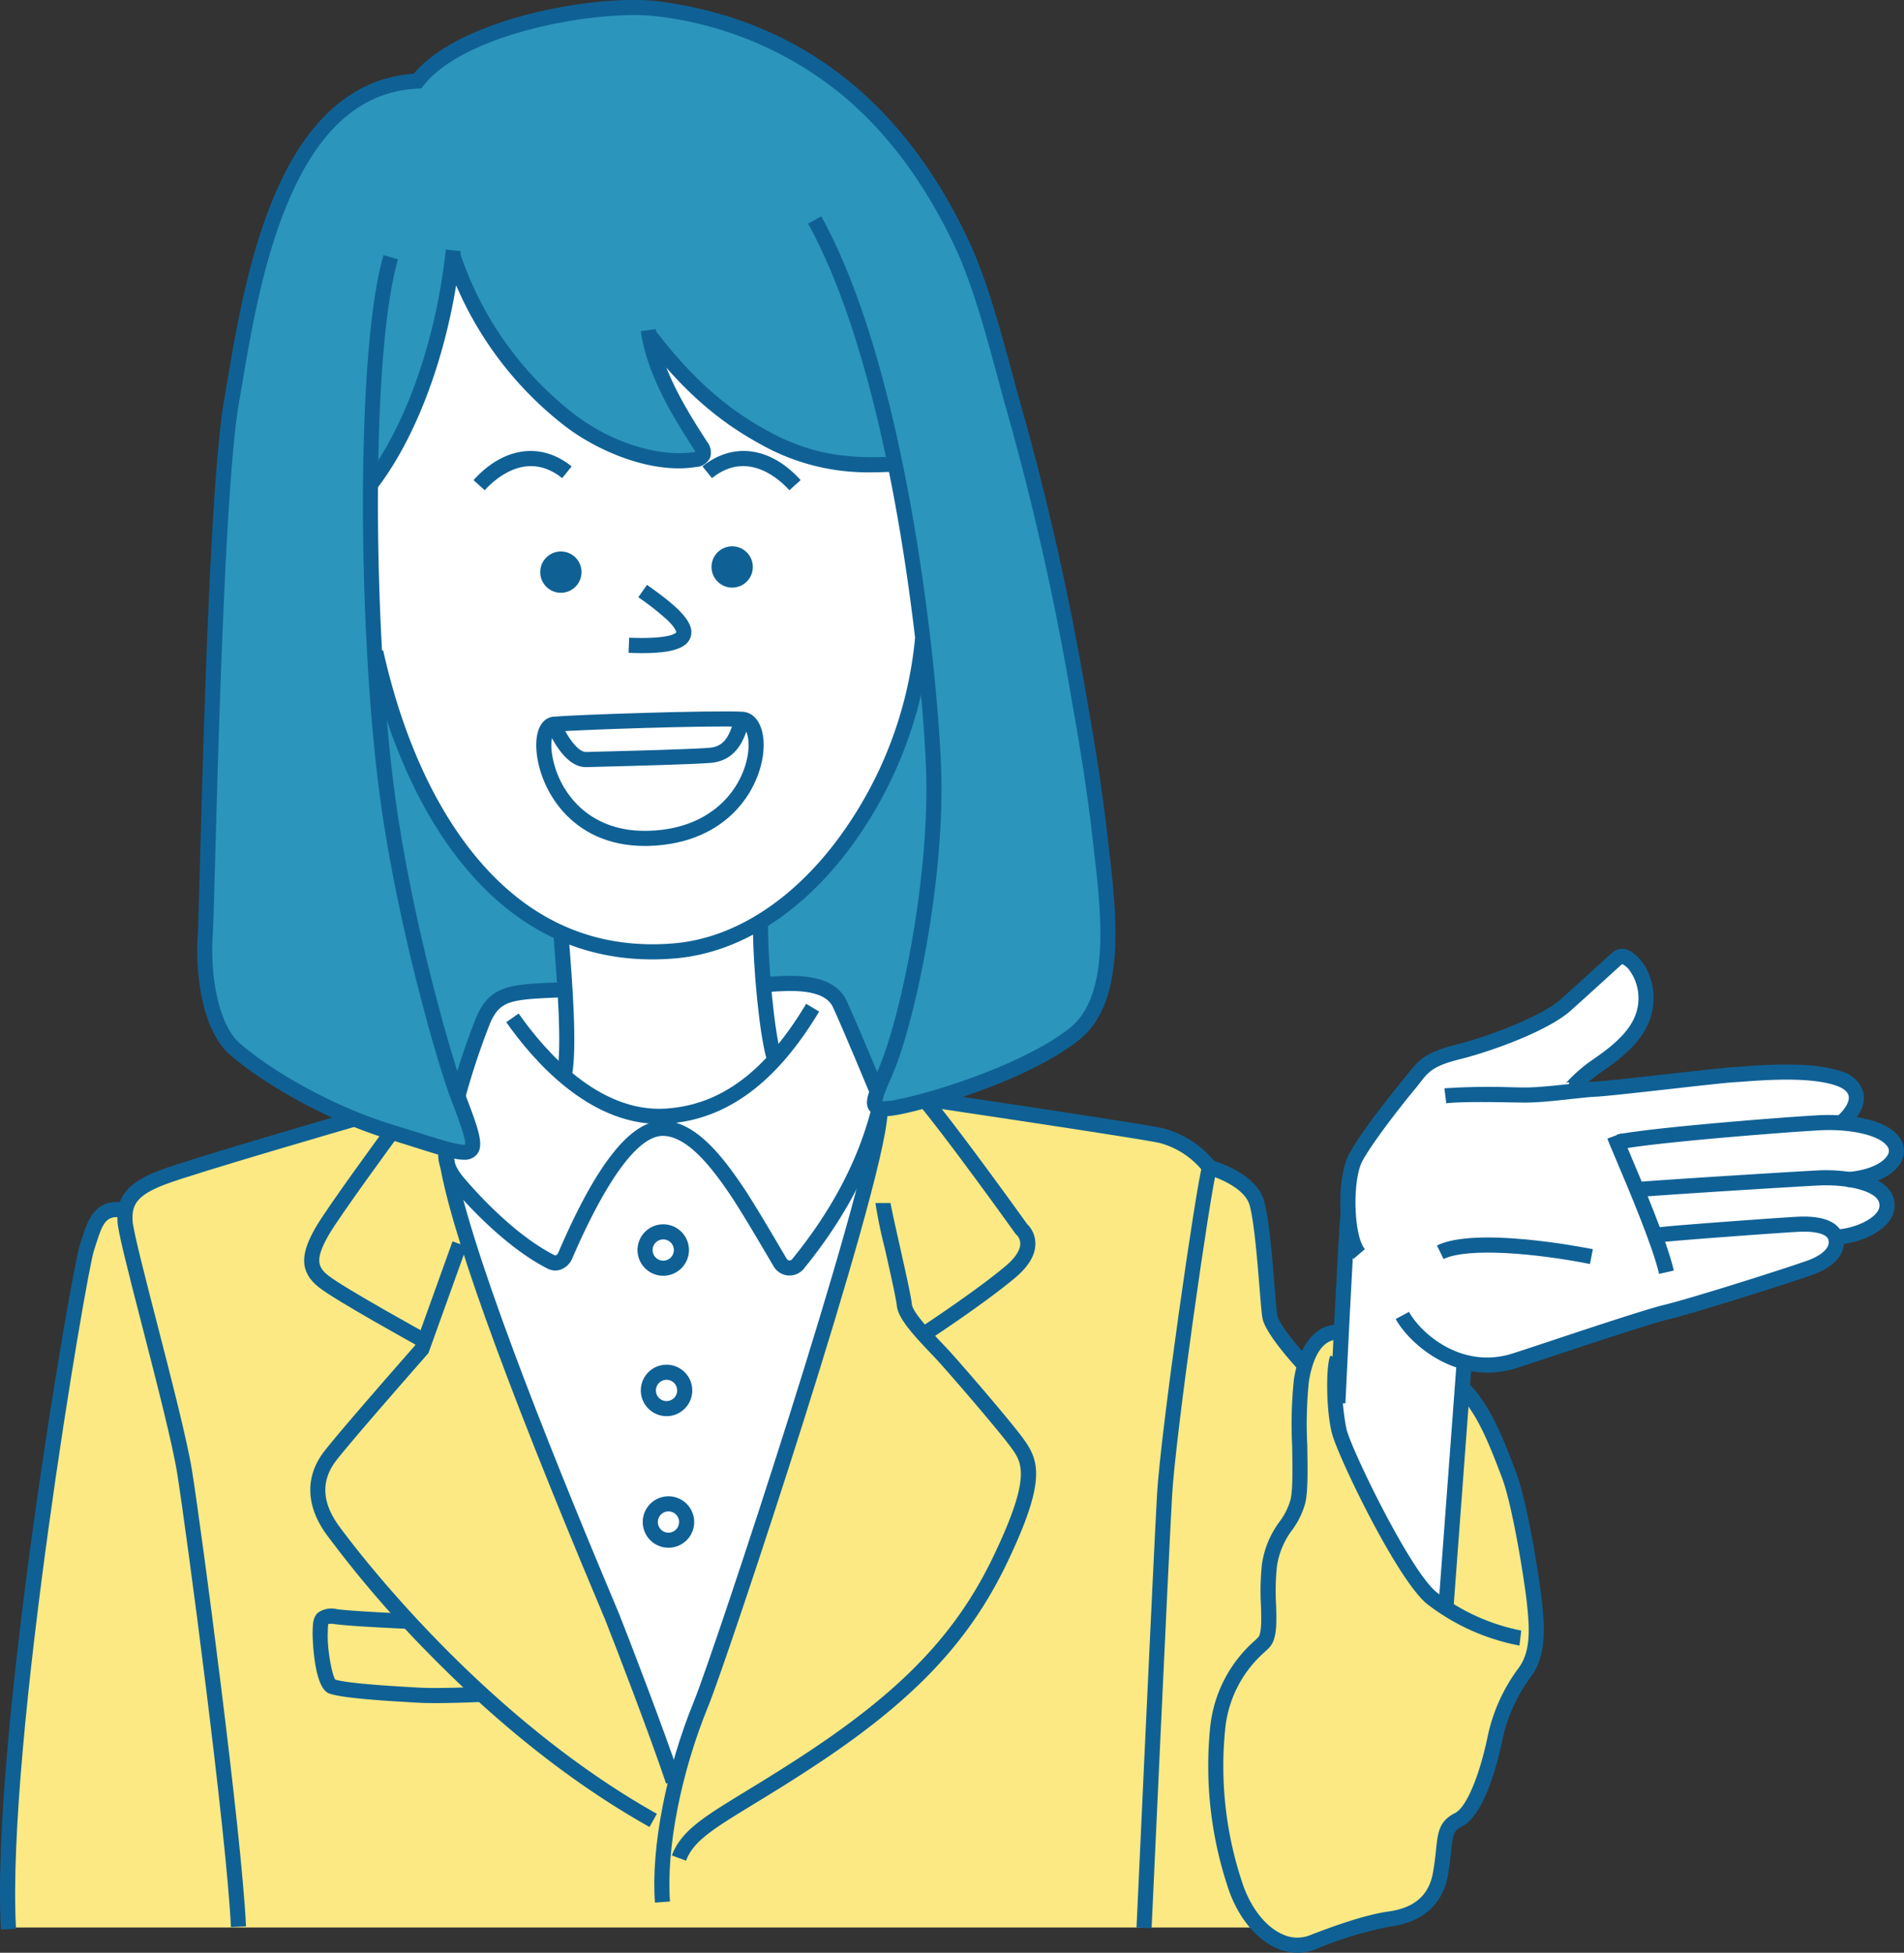 <svg id="hito" xmlns="http://www.w3.org/2000/svg" width="304.77" height="312.531" viewBox="0 0 304.77 312.531">
  <rect x="0" y="0" width="304.77" height="312.531" fill="#333333" stroke="none"/>
  <g id="レイヤー_3" data-name="レイヤー 3" transform="translate(1.136 1.348)">
    <g id="グループ_512" data-name="グループ 512" transform="translate(31.804 0)">
      <path id="パス_6603" data-name="パス 6603" d="M653.248,372.506s25.885-5.651,30.988-11.3,7.292-14.036,6.2-18.958-5.1-42.472-8.021-53.409-12.578-51.04-18.958-61.066-16.041-22.421-27.342-26.431-24.24-7.292-37-3.385-16.8,5.731-19.406,9.768c-5.079.782-15.238,6.252-17.713,10.289s-10.492,27.956-11.3,34.923-3.888,40.344-3.888,51.847-1.458,37.265-1.134,41.153-.162,14.258,6.643,18.471,22.035,10.856,24.3,11.99a33.538,33.538,0,0,0,9.559,2.592C588.6,379.153,653.248,372.506,653.248,372.506Z" transform="translate(-545.619 -196.202)" fill="#2c95bc"/>
    </g>
    <g id="グループ_513" data-name="グループ 513" transform="translate(58.336 40.234)">
      <path id="パス_6604" data-name="パス 6604" d="M657.57,471.755s2.852.3,3.753.3,1.5-1.2.6-3.6-1.952-5.4-1.952-5.4,2.7-8.107,3.453-10.509,1.2-4.8,3.3-5.254,10.059-1.051,10.059-1.051l-.3-8.858s-9.458-5.4-12.611-9.308-12.01-18.466-14.863-27.924-2.552-12.01-2.552-12.01l.6-24.471s7.506-13.661,8.857-18.315,3.753-16.064,3.753-16.064,4.388,12.053,10.786,18.359S684,360.254,692.066,361s8.439-.371,6.491-2.968a80.618,80.618,0,0,1-6.677-12.334,9.712,9.712,0,0,1-.185-2.5s7.326,7.326,8.9,8.532,11.035,7.512,13.261,8.068,10.2,2.319,11.5,2.226a31.31,31.31,0,0,1,4.637.464s3.524,19.2,3.988,21.886a44.273,44.273,0,0,1,.371,10.479c-.371,2.6-3.76,13.951-5.458,17.254s-10.474,15.852-13.3,18.116-7.454,5.567-7.454,5.567l.943,9.247s2.925-.189,4.623-.189,5.473.283,6.794,2.359,6.793,14.814,6.793,14.814l-.189,2.453.755.849-1.311,7.318-15.607,54.047L694.9,573.07,675.1,522.49s-14.064-39.009-15.086-42.075S657.57,471.755,657.57,471.755Z" transform="translate(-646.451 -329.283)" fill="#fff"/>
    </g>
    <g id="グループ_514" data-name="グループ 514" transform="translate(193.713 211.642)">
      <path id="パス_6605" data-name="パス 6605" d="M359.73,905.525s6.078,8.288,7.183,11.235,4.421,21.919,4.789,25.6-.552,5.526-2.21,8.473-5.287,11.426-5.435,14.514-3.235,7.94-4.705,8.822-2.5,1.617-2.352,3.088,0,8.381-3.088,10.587-14.7,4.852-17.056,5.881-5,1.47-6.764.441-6.764-6.469-8.234-13.233S319.946,958,321.71,954.91s6.764-7.94,6.911-13.38,1.029-12.2,3.088-14.7,1.617-6.763,1.617-8.822.294-16.322,1.47-17.792,5.147-3.97,5.147-3.97l-.147,13.822s5.44,14.263,7.058,17.056,5.44,8.969,7.058,10.734a6.653,6.653,0,0,0,3.529,2.058Z" transform="translate(-320.561 -896.242)" fill="#fce983"/>
    </g>
    <g id="グループ_515" data-name="グループ 515" transform="translate(212.329 151.771)">
      <path id="パス_6606" data-name="パス 6606" d="M148.744,801.75a9.32,9.32,0,0,1-5.095-4.052c-1.984-3.247-8.118-14.973-9.381-17.138s-3.788-8.118-3.788-8.118l2.165-28.323s.361-11.365.541-12.267,6.675-9.381,7.938-11,3.247-5.232,4.51-5.412,10.441-3.505,10.964-3.767,8.365-3.4,9.933-4.443,8.364-8.495,8.364-8.495,1.96-1.176,2.875,0,3.048,4.484,2.745,6.4-2.222,6.4-4.705,8.234a70.966,70.966,0,0,0-6.665,6.273l21.564-2.483s14.9-.915,17.252-.392,5.228,1.437,5.751,2.875-1.568,4.966-1.568,4.966,4.836.784,6.273,1.83,3.006,2.353,1.568,4.313-4.977,3.256-4.977,3.256,3.614,1.563,3.907,2.833-.2,3.517-1.465,4.1-6.643,2.443-6.643,2.443A5.178,5.178,0,0,1,208.657,747c-1.954,1.27-33.115,10.257-33.115,10.257s-14.75,5.373-17.485,5.861a30.827,30.827,0,0,1-6.447.2l-2.93,38.1" transform="translate(-130.48 -698.209)" fill="#fff"/>
    </g>
    <g id="グループ_516" data-name="グループ 516" transform="translate(0 174.306)">
      <path id="パス_6607" data-name="パス 6607" d="M650.3,815.77a46.6,46.6,0,0,1-4.491-5.082c-.828-1.418-2.009-7.328-2.128-9.574s-.946-8.865-1.891-11.11-2.482-4.255-4.019-4.846a12.629,12.629,0,0,0-3.191-.709s-4.294-5.24-8.865-6.028-35.3-5.673-35.3-5.673l-8.56,1.96-5.623,23.412-22.378,70.444L549.44,882.9l-5.673-13.237-22.851-59.412s-6.248-18.357-6.906-20.446-2.443-8.661-2.443-8.661l-14.289-4.933s-26.067,7.687-28.209,8.51-7.586,1.969-8.032,5.629c-2.678.446-5,1.339-5.713,3.928s-5.18,28.647-5.393,31.523-5.539,44.741-6.072,48.149-1.172,16.085-1.385,19.707-.32,7.031-.32,8.629-.213,3.2.32,3.3h200.5Z" transform="translate(-442.112 -772.747)" fill="#fce983"/>
    </g>
  </g>
  <g id="レイヤー_2" data-name="レイヤー 2" transform="translate(0 0)">
    <g id="グループ_517" data-name="グループ 517" transform="translate(102.903 52.78)">
      <path id="パス_6608" data-name="パス 6608" d="M694.772,389.132c1.4,0,2.87-.057,4.421-.168l-.172-2.413c-8.646.618-14.533-.519-21-4.052-6.784-3.708-12.181-8.547-18.043-16.178l-1.918,1.473c6.079,7.915,11.7,12.948,18.8,16.827A34.869,34.869,0,0,0,694.772,389.132Z" transform="translate(-658.061 -366.321)" fill="#0f6195"/>
    </g>
    <g id="グループ_518" data-name="グループ 518" transform="translate(71.447 40.767)">
      <path id="パス_6609" data-name="パス 6609" d="M795.2,360.778a17.238,17.238,0,0,0,2.75-.212,2.593,2.593,0,0,0,2.336-1.65,2.81,2.81,0,0,0-.542-2.406c-3.485-5.358-7.282-11.611-8.211-18.028l-2.394.347c1,6.9,4.952,13.426,8.578,19q.108.166.171.279a2.5,2.5,0,0,1-.321.071c-4.561.733-12.213-.85-19.032-6.038a54.275,54.275,0,0,1-18.237-25.555l-2.278.812a56.648,56.648,0,0,0,19.051,26.667C781.711,357.6,788.792,360.778,795.2,360.778Z" transform="translate(-758.014 -326.586)" fill="#0f6195"/>
    </g>
    <g id="グループ_519" data-name="グループ 519" transform="translate(58.598 39.941)">
      <path id="パス_6610" data-name="パス 6610" d="M892.44,361.858c6.7-8.883,11.649-22.995,13.231-37.748l-2.4-.258c-1.538,14.336-6.307,28-12.757,36.549Z" transform="translate(-890.509 -323.853)" fill="#0f6195"/>
    </g>
    <g id="グループ_520" data-name="グループ 520" transform="translate(31.554)">
      <path id="パス_6611" data-name="パス 6611" d="M586.617,377.354a2.524,2.524,0,0,0,1.979-.74c1.377-1.459.38-4.091-1.806-9.858s-8.524-27.753-11.224-47.9c-3.469-25.885-3.917-70.475.508-85.613l-2.321-.678c-4.5,15.4-4.084,60.5-.584,86.613,2.726,20.34,9.143,42.583,11.36,48.433,1.142,3.012,2.43,6.41,2.285,7.316-.854.18-4.013-.811-7.35-1.861-1.209-.38-2.557-.8-4.053-1.26-10.278-3.131-19.99-8.983-24.665-13.1-1.721-1.514-3.022-4.295-3.762-8.041a35.849,35.849,0,0,1-.573-9.049c.084-1.138.2-5.4.379-11.841.546-19.889,1.684-61.274,3.821-73.561.159-.916.324-1.889.5-2.911,1.44-8.525,3.413-20.2,7.653-29.911,4.952-11.339,11.65-17.052,20.476-17.465l.556-.026.342-.44c2.957-3.8,9.3-7.073,17.867-9.21,7.062-1.763,15-2.511,19.76-1.863a57.215,57.215,0,0,1,29.622,12.74c7.163,6.015,13.184,14.177,17.892,24.257,2.762,5.911,4.924,13.909,6.832,20.965.531,1.964,1.033,3.819,1.529,5.567a437.535,437.535,0,0,1,10.333,46.239c1.369,7.756,2.453,14.46,3.3,21.969q.107.947.222,1.943c1.121,9.691,2.656,22.964-3.875,28.189-7.121,5.7-21.8,10.356-27.716,11.475a9.2,9.2,0,0,1-2.33.247,19.468,19.468,0,0,1,1.1-2.942c.263-.619.561-1.32.87-2.086,3.445-8.557,8.087-30.639,7.466-48.183-.526-14.865-5.179-63.012-19.182-88.407l-2.118,1.168c13.775,24.982,18.362,72.61,18.883,87.325.61,17.213-3.925,38.831-7.292,47.194-.3.744-.593,1.434-.852,2.043-1.133,2.664-1.817,4.271-.855,5.465.845,1.05,2.448.99,4.759.553,4.834-.915,20.635-5.45,28.777-11.964,7.577-6.061,5.953-20.1,4.767-30.355q-.114-.99-.222-1.935c-.85-7.571-1.941-14.318-3.317-22.119a439.906,439.906,0,0,0-10.388-46.48c-.493-1.734-.992-3.581-1.521-5.538-1.934-7.151-4.125-15.256-6.976-21.357-10.476-22.425-27.09-35.335-49.379-38.37-5.112-.7-13.226.055-20.672,1.913-5.128,1.279-14.27,4.213-18.839,9.638-9.439.664-16.85,7.013-22.033,18.881-4.359,9.982-6.36,21.827-7.821,30.476-.172,1.018-.336,1.987-.494,2.9-2.167,12.46-3.266,52.434-3.857,73.909-.17,6.181-.292,10.647-.373,11.729-.35,4.726.276,14.8,5.149,19.085s14.935,10.36,25.558,13.595c1.489.453,2.83.875,4.032,1.253C582.616,376.595,585.029,377.354,586.617,377.354Z" transform="translate(-543.918 -191.742)" fill="#0f6195"/>
    </g>
    <g id="グループ_521" data-name="グループ 521" transform="translate(58.965 102.165)">
      <path id="パス_6612" data-name="パス 6612" d="M687.465,581.051q1.828,0,3.708-.16c10.193-.87,20.123-7.134,27.961-17.638a66.711,66.711,0,0,0,12.827-33.383l-2.41-.2A64.231,64.231,0,0,1,717.2,561.806c-7.419,9.943-16.734,15.865-26.228,16.675-12.395,1.056-22.958-3.485-31.4-13.5-8.684-10.3-13.036-23.849-15.158-33.4l-2.361.524c2.181,9.814,6.669,23.754,15.669,34.432C665.844,576.181,675.837,581.051,687.465,581.051Z" transform="translate(-642.049 -529.668)" fill="#0f6195"/>
    </g>
    <g id="グループ_522" data-name="グループ 522" transform="translate(120.514 147.759)">
      <path id="パス_6613" data-name="パス 6613" d="M723.056,702.336l2.312-.712c-1.055-3.426-2.129-14.1-2.129-21.146h-2.418C720.821,687.843,721.928,698.669,723.056,702.336Z" transform="translate(-720.821 -680.478)" fill="#0f6195"/>
    </g>
    <g id="グループ_523" data-name="グループ 523" transform="translate(88.578 149.382)">
      <path id="パス_6614" data-name="パス 6614" d="M833.363,708.664c.91-4.42.04-15.438-.428-21.358l-.114-1.459-2.412.185.115,1.464c.458,5.8,1.31,16.6.47,20.68Z" transform="translate(-830.409 -685.847)" fill="#0f6195"/>
    </g>
    <g id="グループ_524" data-name="グループ 524" transform="translate(81.038 160.654)">
      <path id="パス_6615" data-name="パス 6615" d="M725.252,742.355c.406,0,.813-.013,1.225-.039,9.538-.615,17.516-6.484,24.389-17.94l-2.074-1.244c-6.524,10.873-13.665,16.2-22.471,16.771-10.726.7-19.362-9.236-23.555-15.216l-1.981,1.389C705.116,732.248,713.936,742.355,725.252,742.355Z" transform="translate(-700.786 -723.131)" fill="#0f6195"/>
    </g>
    <g id="グループ_525" data-name="グループ 525" transform="translate(122.419 156.179)">
      <path id="パス_6616" data-name="パス 6616" d="M682.779,727.784l2.234-.927c-.185-.445-4.547-10.949-6.2-14.526-2.111-4.56-8.727-4.107-12.279-3.864-.3.021-.576.039-.822.053l.134,2.415c.256-.014.542-.034.853-.055,2.973-.2,8.508-.581,9.92,2.467C678.251,716.88,682.734,727.675,682.779,727.784Z" transform="translate(-665.709 -708.326)" fill="#0f6195"/>
    </g>
    <g id="グループ_526" data-name="グループ 526" transform="translate(70.14 177.33)">
      <path id="パス_6617" data-name="パス 6617" d="M721.536,805.1a2.952,2.952,0,0,0,2.283-1.083c6.568-8.043,11-16.5,13.184-25.134l-2.345-.592c-2.093,8.289-6.37,16.43-12.713,24.2a.515.515,0,0,1-.447.193.508.508,0,0,1-.408-.252c-.385-.646-.836-1.411-1.329-2.247-1.8-3.057-4.268-7.244-6.042-9.828-3.307-4.82-7.341-9.779-12.18-10.015-5.252-.265-10.8,6.625-16.991,21.034a.878.878,0,0,1-.432.49.23.23,0,0,1-.207-.022c-6.576-3.328-12.815-10.389-14.57-12.473-2.047-2.432-1.587-4.013-1.567-4.078l-.011.032-2.262-.857c-.11.289-.985,2.928,1.99,6.461,1.83,2.173,8.344,9.539,15.328,13.074a2.658,2.658,0,0,0,2.125.137,3.258,3.258,0,0,0,1.829-1.809c3.157-7.344,9.209-19.577,14.487-19.577.055,0,.11,0,.165,0,3.805.186,7.505,4.891,10.3,8.968,1.726,2.515,4.168,6.661,5.952,9.687.5.84.949,1.61,1.336,2.259a2.941,2.941,0,0,0,2.307,1.425C721.392,805.095,721.465,805.1,721.536,805.1Z" transform="translate(-665.295 -778.288)" fill="#0f6195"/>
    </g>
    <g id="グループ_527" data-name="グループ 527" transform="translate(72.129 157.204)">
      <path id="パス_6618" data-name="パス 6618" d="M838.954,730.279A114.8,114.8,0,0,1,843,718.148c1.568-3.493,3.267-3.68,11.034-3.991l.514-.02-.1-2.417-.513.021c-7.715.308-10.908.436-13.145,5.417a114.632,114.632,0,0,0-4.167,12.48Z" transform="translate(-836.622 -711.72)" fill="#0f6195"/>
    </g>
    <g id="グループ_528" data-name="グループ 528" transform="translate(100.615 93.608)">
      <path id="パス_6619" data-name="パス 6619" d="M770.6,512.29c4.808,0,7.164-.791,7.757-2.548.791-2.342-2.082-4.941-6.973-8.376l-1.39,1.979a42.525,42.525,0,0,1,4.617,3.622c1.506,1.447,1.454,2,1.454,2s-.631,1.13-7.532.856l-.1,2.417Q769.591,512.29,770.6,512.29Z" transform="translate(-768.436 -501.366)" fill="#0f6195"/>
    </g>
    <g id="グループ_529" data-name="グループ 529" transform="translate(113.89 87.434)">
      <circle id="楕円形_34" data-name="楕円形 34" cx="3.307" cy="3.307" r="3.307" fill="#0f6195"/>
    </g>
    <g id="グループ_530" data-name="グループ 530" transform="translate(86.472 88.26)">
      <circle id="楕円形_35" data-name="楕円形 35" cx="3.307" cy="3.307" r="3.307" fill="#0f6195"/>
    </g>
    <g id="グループ_531" data-name="グループ 531" transform="translate(112.442 72.174)">
      <path id="パス_6620" data-name="パス 6620" d="M724.51,436.756l1.8-1.618c-4.78-5.312-10.8-6.154-15.711-2.2l1.518,1.883C717.845,430.2,723.05,435.135,724.51,436.756Z" transform="translate(-710.596 -430.47)" fill="#0f6195"/>
    </g>
    <g id="グループ_532" data-name="グループ 532" transform="translate(75.791 72.174)">
      <path id="パス_6621" data-name="パス 6621" d="M833.621,436.755c1.459-1.621,6.666-6.551,12.4-1.934l1.518-1.883c-4.91-3.956-10.93-3.113-15.711,2.2Z" transform="translate(-831.824 -430.468)" fill="#0f6195"/>
    </g>
    <g id="グループ_533" data-name="グループ 533" transform="translate(85.835 113.857)">
      <path id="パス_6622" data-name="パス 6622" d="M747.516,589.878c.2,0,.4,0,.609-.008,13.307-.349,18.368-10.015,18.433-16.026.034-3.212-1.312-5.353-3.429-5.454h0c-5.114-.242-26.413.47-30.231.8-1.451.124-2.929,1.552-2.726,5.187C730.512,580.436,735.527,589.878,747.516,589.878Zm15.5-19.072c.569.027,1.145,1.161,1.125,3.012-.055,5.109-4.468,13.33-16.078,13.634-.18,0-.359.007-.536.007-9.106,0-13.62-6.2-14.722-11.588-.581-2.842.076-4.186.3-4.273,3.786-.324,24.862-1.033,29.914-.792Z" transform="translate(-730.154 -568.34)" fill="#0f6195"/>
    </g>
    <g id="グループ_534" data-name="グループ 534" transform="translate(87.708 114.823)">
      <path id="パス_6623" data-name="パス 6623" d="M743.857,579.49c.037,0,.075,0,.113,0,.5-.016,1.575-.044,2.985-.081,4.842-.125,13.856-.359,16.84-.593,4.661-.365,5.72-4.641,6.229-6.7l-2.348-.581c-.848,3.423-1.913,4.7-4.071,4.866-2.921.229-11.894.462-16.713.587-1.418.037-2.5.065-3,.082-1.265.038-3.093-2.566-3.832-4.455l-2.252.881C737.829,573.559,740.192,579.49,743.857,579.49Z" transform="translate(-737.805 -571.537)" fill="#0f6195"/>
    </g>
    <g id="グループ_535" data-name="グループ 535" transform="translate(104.73 178.245)">
      <path id="パス_6624" data-name="パス 6624" d="M664.716,907.581l2.411-.183c-.634-8.372,1.757-20.61,6.092-31.178,3.166-7.718,28.024-82.576,28.715-94.768l-2.415-.137c-.656,11.587-25.422,86.392-28.538,93.986C666.515,886.192,664.056,898.862,664.716,907.581Z" transform="translate(-664.61 -781.316)" fill="#0f6195"/>
    </g>
    <g id="グループ_536" data-name="グループ 536" transform="translate(146.925 175.241)">
      <path id="パス_6625" data-name="パス 6625" d="M587.6,810.892c.382-.249,9.4-6.149,14.323-10.315,2.113-1.788,3.178-3.613,3.166-5.423a4.414,4.414,0,0,0-1.334-3.125c-.956-1.333-10.8-15.041-15.474-20.651l-1.858,1.548c4.835,5.8,15.334,20.466,15.44,20.613l.092.129.122.1a2.007,2.007,0,0,1,.593,1.435c-.011,1.037-.809,2.256-2.31,3.526-4.809,4.07-13.99,10.077-14.083,10.137Z" transform="translate(-586.282 -771.379)" fill="#0f6195"/>
    </g>
    <g id="グループ_537" data-name="グループ 537" transform="translate(107.547 192.496)">
      <path id="パス_6626" data-name="パス 6626" d="M588.2,933.754c1.168-3.155,4.4-5.126,10.838-9.055,2.853-1.741,6.4-3.908,10.6-6.7,15.294-10.2,23.967-19.439,29.936-31.9,6.334-13.228,5.183-16.374,2.536-19.985-2.107-2.873-9.646-11.618-11.836-14.008-.365-.4-.786-.841-1.235-1.313-1.6-1.684-4.582-4.818-4.7-6.122-.1-1.1-.878-4.62-1.966-9.466-.624-2.778-1.4-6.235-1.439-6.748v.037H618.51a72.652,72.652,0,0,0,1.5,7.24c.812,3.619,1.824,8.122,1.918,9.155.18,1.985,2.432,4.495,5.357,7.57.438.461.849.893,1.205,1.28,2.1,2.3,9.645,11.044,11.668,13.8,1.824,2.487,3.4,4.635-2.767,17.51-5.765,12.04-14.2,21-29.1,30.936-4.152,2.768-7.681,4.921-10.516,6.652-6.7,4.086-10.386,6.337-11.846,10.279Z" transform="translate(-585.929 -828.451)" fill="#0f6195"/>
    </g>
    <g id="グループ_538" data-name="グループ 538" transform="translate(148.806 174.819)">
      <path id="パス_6627" data-name="パス 6627" d="M499.268,814.844l1.766-1.652c-2.177-2.328-5.341-6.2-5.561-7.516-.116-.7-.264-2.522-.435-4.638-.372-4.6-.882-10.889-1.678-13.675-1.137-3.98-6.431-5.9-8-6.392a15.781,15.781,0,0,0-8.24-5.25c-3.411-.758-35.573-5.536-36.94-5.739l-.355,2.393c.334.05,33.443,4.968,36.771,5.708a13.221,13.221,0,0,1,7.02,4.6l.254.381.443.117c1.606.429,5.948,2.137,6.721,4.845.73,2.556,1.249,8.964,1.593,13.206.183,2.259.327,4.043.46,4.84C493.506,808.58,498.31,813.819,499.268,814.844Z" transform="translate(-439.826 -769.982)" fill="#0f6195"/>
    </g>
    <g id="グループ_539" data-name="グループ 539" transform="translate(181.919 186.491)">
      <path id="パス_6628" data-name="パス 6628" d="M492.707,930.713c.027-.592,2.718-59.325,3.28-69.241.566-10,6.207-49.166,7.143-52.162l-2.309-.722c-.953,3.049-6.678,42.664-7.249,52.747-.562,9.928-3.254,68.675-3.28,69.267Z" transform="translate(-490.291 -808.589)" fill="#0f6195"/>
    </g>
    <g id="グループ_540" data-name="グループ 540" transform="translate(70.246 185.074)">
      <path id="パス_6629" data-name="パス 6629" d="M810.6,904.3l2.295-.764c-2.555-7.665-8.392-22.835-9.813-26.388-.141-.353-.513-1.238-1.077-2.578-10.526-25.027-23.475-57.6-25.387-70.671l-2.393.35c1.565,10.693,10.161,34.668,25.551,71.259.559,1.329.928,2.207,1.061,2.539C802.249,881.587,808.059,896.686,810.6,904.3Z" transform="translate(-774.222 -803.902)" fill="#0f6195"/>
    </g>
    <g id="グループ_541" data-name="グループ 541" transform="translate(49.672 198.677)">
      <path id="パス_6630" data-name="パス 6630" d="M840.984,942.623l1.183-2.11c-29.948-16.795-50.827-45.977-51.035-46.27-2.576-3.637-2.71-7.044-.4-10.127,2.218-2.958,14.587-17.018,14.711-17.159l.152-.173,6.138-17.07-2.276-.818-5.982,16.637c-1.5,1.705-12.513,14.247-14.678,17.133-2.929,3.906-2.8,8.514.36,12.976a177.854,177.854,0,0,0,16.535,19.27C817.159,926.6,829.032,935.92,840.984,942.623Z" transform="translate(-786.692 -848.896)" fill="#0f6195"/>
    </g>
    <g id="グループ_542" data-name="グループ 542" transform="translate(48.683 180.508)">
      <path id="パス_6631" data-name="パス 6631" d="M927.2,823.8l1.167-2.118c-.131-.072-13.112-7.233-15.647-9.226-1.751-1.376-2.162-2.638.035-6.483,1.744-3.052,10.968-15.612,11.061-15.739L921.87,788.8c-.383.521-9.4,12.8-11.211,15.971-2.163,3.785-2.893,6.863.57,9.585C913.918,816.469,926.662,823.5,927.2,823.8Z" transform="translate(-908.834 -788.801)" fill="#0f6195"/>
    </g>
    <g id="グループ_543" data-name="グループ 543" transform="translate(18.793 177.945)">
      <path id="パス_6632" data-name="パス 6632" d="M964.025,910.8l2.415-.113c-.709-15.085-7.149-63.606-8.643-72.944-.769-4.8-3.348-14.824-5.625-23.665-1.874-7.279-3.812-14.807-3.89-16.3-.135-2.546.6-4.067,5.159-5.819,4.573-1.758,30.384-9.24,30.644-9.315l-.673-2.323c-1.066.309-26.171,7.585-30.839,9.381-5.1,1.961-6.918,4.184-6.706,8.2.087,1.649,1.562,7.448,3.963,16.774,2.263,8.79,4.828,18.753,5.579,23.444C956.9,847.435,963.319,895.791,964.025,910.8Z" transform="translate(-945.852 -780.323)" fill="#0f6195"/>
    </g>
    <g id="グループ_544" data-name="グループ 544" transform="translate(50.042 257.465)">
      <path id="パス_6633" data-name="パス 6633" d="M899.528,1058.459c3.24,0,7.057-.176,7.265-.185l-.113-2.416c-.065,0-6.561.3-9.7.128l-.383-.021c-2.774-.153-11.075-.612-13.113-1.268-.593-.867-1.305-5.114-1.214-7.354.007-.168.012-.33.016-.485a7.014,7.014,0,0,1,.078-1.064,3.561,3.561,0,0,1,1.1.033c2.72.363,10.907.714,11.255.729l.1-2.416c-.084,0-8.425-.362-11.038-.709a3.8,3.8,0,0,0-3.018.513c-.836.711-.867,1.747-.9,2.843,0,.147-.009.3-.015.458,0,.085.062,8.668,2.617,9.657,1.868.723,8.122,1.152,13.993,1.477l.383.021C897.608,1058.443,898.542,1058.459,899.528,1058.459Zm-15.989-3.693Z" transform="translate(-879.854 -1043.347)" fill="#0f6195"/>
    </g>
    <g id="グループ_545" data-name="グループ 545" transform="translate(0 192.378)">
      <path id="パス_6634" data-name="パス 6634" d="M1069.468,944.51l2.415-.133c-1.614-29.264,11.245-104.861,12.469-108.529.128-.385.249-.765.366-1.136,1.075-3.4,1.624-4.475,4.019-4.192l.283-2.4c-4.582-.542-5.658,2.863-6.608,5.864-.114.36-.23.728-.354,1.1C1080.822,838.788,1067.789,914.053,1069.468,944.51Z" transform="translate(-1069.319 -828.062)" fill="#0f6195"/>
    </g>
    <g id="グループ_546" data-name="グループ 546" transform="translate(102.045 195.949)">
      <path id="パス_6635" data-name="パス 6635" d="M773.836,848.108a4.117,4.117,0,1,0-4.116-4.117A4.121,4.121,0,0,0,773.836,848.108Zm0-5.815a1.7,1.7,0,1,1-1.7,1.7A1.7,1.7,0,0,1,773.836,842.294Z" transform="translate(-769.72 -839.875)" fill="#0f6195"/>
    </g>
    <g id="グループ_547" data-name="グループ 547" transform="translate(102.571 218.418)">
      <path id="パス_6636" data-name="パス 6636" d="M772.1,922.428a4.117,4.117,0,1,0-4.117-4.117A4.122,4.122,0,0,0,772.1,922.428Zm0-5.815a1.7,1.7,0,1,1-1.7,1.7A1.7,1.7,0,0,1,772.1,916.612Z" transform="translate(-767.979 -914.194)" fill="#0f6195"/>
    </g>
    <g id="グループ_548" data-name="グループ 548" transform="translate(102.882 239.478)">
      <path id="パス_6637" data-name="パス 6637" d="M771.067,992.087a4.117,4.117,0,1,0-4.117-4.116A4.121,4.121,0,0,0,771.067,992.087Zm0-5.815a1.7,1.7,0,1,1-1.7,1.7A1.7,1.7,0,0,1,771.067,986.273Z" transform="translate(-766.95 -983.854)" fill="#0f6195"/>
    </g>
    <g id="グループ_549" data-name="グループ 549" transform="translate(214.54 151.867)">
      <path id="パス_6638" data-name="パス 6638" d="M261.1,743.69l1.836-1.574c-1.821-2.125-2.051-11.131-.362-14.172,1.9-3.419,6.822-9.583,8.4-11.473.3-.356.55-.684.795-1,1.285-1.665,2.06-2.669,6.342-3.739,5.218-1.3,14.171-4.575,17.74-7.761,2.224-1.986,3.882-3.5,5.344-4.83,1-.913,1.928-1.758,2.914-2.644a2.937,2.937,0,0,1,1.217,1.051,7.616,7.616,0,0,1,1.158,6.323c-.52,2.079-1.989,4.026-4.622,6.126-.9.714-1.869,1.39-2.81,2.044l-.224.156a25.242,25.242,0,0,0-3.743,3.37l-.026.026a.824.824,0,0,1,.556-.181l-.054,2.418a1.713,1.713,0,0,0,1.265-.586,23,23,0,0,1,3.381-3.061l.224-.156c.973-.676,1.98-1.375,2.938-2.139,1.932-1.54,4.6-3.986,5.461-7.43a10.167,10.167,0,0,0-.359-6.155,7.634,7.634,0,0,0-2.863-3.757,2.458,2.458,0,0,0-3.021.068c-1.025.92-1.983,1.794-3.021,2.74-1.457,1.329-3.11,2.835-5.325,4.813-2.829,2.526-10.927,5.771-16.716,7.219-4.85,1.213-6.075,2.541-7.67,4.608-.232.3-.471.61-.738.931-1.729,2.074-6.654,8.247-8.653,11.846-1,1.8-1.543,5.042-1.453,8.673C259.055,737.24,259.349,741.644,261.1,743.69Z" transform="translate(-259 -694.064)" fill="#0f6195"/>
    </g>
    <g id="グループ_550" data-name="グループ 550" transform="translate(231.201 170.377)">
      <path id="パス_6639" data-name="パス 6639" d="M211.972,765.51c2.1-1.805,3.072-3.793,2.745-5.6a4.776,4.776,0,0,0-3.382-3.458c-4.588-1.691-12.265-1.122-15.955-.85-.58.043-1.058.079-1.4.1-1.227.062-5.655.558-10.343,1.083-4.925.552-10.507,1.178-11.994,1.247-1.023.048-2.416.2-4.028.376-2.37.258-5.057.552-7.049.552-.436,0-1.146-.012-2.022-.027a107.561,107.561,0,0,0-10.916.162l.3,2.4c2.264-.283,7.467-.2,10.575-.143.893.015,1.618.027,2.062.027,2.123,0,4.88-.3,7.311-.567,1.506-.164,2.93-.32,3.877-.363,1.566-.073,6.948-.676,12.151-1.26,4.445-.5,9.042-1.014,10.194-1.071.36-.018.857-.055,1.461-.1,3.52-.261,10.844-.8,14.94.707.755.279,1.688.786,1.838,1.62.162.9-.564,2.144-1.943,3.332Z" transform="translate(-147.626 -755.291)" fill="#0f6195"/>
    </g>
    <g id="グループ_551" data-name="グループ 551" transform="translate(257.28 181.383)">
      <path id="パス_6640" data-name="パス 6640" d="M256.565,814.195l2.359-.536c-1.046-4.6-4.989-13.908-7.107-18.906-.613-1.448-1.1-2.591-1.273-3.059l-2.264.849c.193.516.662,1.622,1.311,3.153C251.678,800.625,255.566,809.8,256.565,814.195Z" transform="translate(-248.279 -791.694)" fill="#0f6195"/>
    </g>
    <g id="グループ_552" data-name="グループ 552" transform="translate(258.788 178.454)">
      <path id="パス_6641" data-name="パス 6641" d="M163.342,793.562c4.238-.289,7.559-1.9,8.667-4.2a3.6,3.6,0,0,0-.288-3.7c-2.722-3.932-11.5-3.684-12.5-3.642-4.2.175-27.065,1.94-32.817,3.126l.489,2.369c5.518-1.139,28.389-2.911,32.429-3.079,4.156-.171,9.067.665,10.408,2.6a1.165,1.165,0,0,1,.1,1.271c-.59,1.227-2.876,2.579-6.653,2.837Z" transform="translate(-126.407 -782.005)" fill="#0f6195"/>
    </g>
    <g id="グループ_553" data-name="グループ 553" transform="translate(261.803 187.288)">
      <path id="パス_6642" data-name="パス 6642" d="M164.126,823.091c2.616-.218,6.181-1.466,7.825-3.689a4.156,4.156,0,0,0,.793-3.427c-.9-4.153-8.049-4.92-12.129-4.72-3.967.2-26.47,1.6-29.241,1.889l.253,2.406c2.564-.27,24.538-1.654,29.107-1.879,4.3-.211,9.21.806,9.647,2.818a1.739,1.739,0,0,1-.375,1.475c-1.09,1.474-3.949,2.539-6.082,2.717Z" transform="translate(-131.374 -811.227)" fill="#0f6195"/>
    </g>
    <g id="グループ_554" data-name="グループ 554" transform="translate(223.416 194.707)">
      <path id="パス_6643" data-name="パス 6643" d="M172.849,860.742a15.72,15.72,0,0,0,4.794-.762c1.041-.332,3.018-.987,5.52-1.818,6.284-2.085,15.781-5.237,18.451-5.881,4.744-1.145,20.465-6.16,23.4-7.234,3.692-1.351,5.472-3.675,4.76-6.216-.43-1.534-2.049-3.306-7.318-3.036-1.509.077-7.294.482-12.38.866-10.493.791-10.658.891-10.987,1.088l1.245,2.074a1.055,1.055,0,0,1-.306.127c1.194-.244,19.543-1.585,22.552-1.739,2.782-.144,4.6.333,4.865,1.273.393,1.4-1.428,2.621-3.263,3.292-2.909,1.065-18.456,6.024-23.141,7.154-2.769.668-11.945,3.714-18.645,5.938-2.495.828-4.465,1.482-5.493,1.809-8.328,2.655-14.878-3.462-16.588-6.658l-2.133,1.141C159.853,855.271,165.425,860.741,172.849,860.742Z" transform="translate(-158.188 -835.766)" fill="#0f6195"/>
    </g>
    <g id="グループ_555" data-name="グループ 555" transform="translate(230.007 198.054)">
      <path id="パス_6644" data-name="パス 6644" d="M315.618,851.086l.474-2.371c-1.9-.38-18.749-3.627-24.962-.6l1.061,2.174C296.078,848.4,307.06,849.374,315.618,851.086Z" transform="translate(-291.13 -846.837)" fill="#0f6195"/>
    </g>
    <g id="グループ_556" data-name="グループ 556" transform="translate(212.942 194.217)">
      <path id="パス_6645" data-name="パス 6645" d="M419.193,864.539c.013-.266,1.257-26.586,1.625-30.147l-2.406-.248c-.376,3.628-1.584,29.2-1.635,30.281Z" transform="translate(-416.777 -834.144)" fill="#0f6195"/>
    </g>
    <g id="グループ_557" data-name="グループ 557" transform="translate(230.245 218.338)">
      <path id="パス_6646" data-name="パス 6646" d="M357.775,952.956c.026-.338,2.528-33.858,2.893-38.852l-2.412-.176c-.366,4.993-2.868,38.511-2.893,38.849Z" transform="translate(-355.363 -913.927)" fill="#0f6195"/>
    </g>
    <g id="グループ_558" data-name="グループ 558" transform="translate(212.439 216.935)">
      <path id="パス_6647" data-name="パス 6647" d="M359.828,955.719l.288-2.4a32.47,32.47,0,0,1-13.552-6.135c-4.215-3.4-13.391-22.351-14.387-25.958a32.913,32.913,0,0,1-.456-10.809.474.474,0,0,1-.035.072l-2.1-1.2c-.765,1.338-.739,8.958.26,12.581,1.09,3.952,10.458,23.378,15.2,27.2A34.761,34.761,0,0,0,359.828,955.719Z" transform="translate(-329.05 -909.287)" fill="#0f6195"/>
    </g>
    <g id="グループ_559" data-name="グループ 559" transform="translate(193.364 211.984)">
      <path id="パス_6648" data-name="パス 6648" d="M331.465,993.459a7.731,7.731,0,0,0,2.846-.545,60.2,60.2,0,0,1,12.015-3.657c6.533-.891,8.6-4.933,9.177-8.168.281-1.565.415-2.855.523-3.891.28-2.682.385-3.272,1.728-3.944,3.577-1.788,5.7-10.161,6.444-13.678a25.562,25.562,0,0,1,4.63-10.315c2.428-3.338,2.193-7.7,1.744-11.892-.439-4.1-2.369-16.087-4.119-20.727-2.323-6.159-4.223-10.786-7.539-14.241l-1.745,1.674c3,3.123,4.8,7.532,7.021,13.42,1.652,4.381,3.561,16.246,3.977,20.131s.628,7.567-1.3,10.212a27.846,27.846,0,0,0-5.04,11.236c-1.339,6.314-3.413,11.143-5.16,12.016-2.576,1.288-2.766,3.106-3.052,5.857-.109,1.049-.233,2.237-.5,3.714-.647,3.606-2.977,5.633-7.124,6.2-3.887.53-9.547,2.61-12.575,3.8a5.51,5.51,0,0,1-4.4-.168c-2.554-1.135-4.808-3.891-6.183-7.558a58.762,58.762,0,0,1-2.972-25.254,18.864,18.864,0,0,1,6.368-12.391c.229-.216.435-.41.609-.585,1.342-1.342,1.264-3.849,1.165-7.024a37.717,37.717,0,0,1,.145-6.1,12.743,12.743,0,0,1,2.43-5.774,12.953,12.953,0,0,0,2.109-4.339c.445-1.927.379-5.512.309-9.308a67.279,67.279,0,0,1,.259-10.11c.485-2.988,1.664-6.579,4.531-6.722l-.121-2.416c-2.025.1-5.6,1.373-6.8,8.75a68.479,68.479,0,0,0-.29,10.543c.064,3.482.131,7.083-.247,8.72a10.75,10.75,0,0,1-1.77,3.55,14.958,14.958,0,0,0-2.809,6.783,39.608,39.608,0,0,0-.165,6.5c.068,2.173.144,4.636-.458,5.239-.16.159-.348.337-.558.535a21.335,21.335,0,0,0-7.108,13.842,61.457,61.457,0,0,0,3.106,26.412c1.6,4.271,4.323,7.521,7.465,8.919A8.4,8.4,0,0,0,331.465,993.459Z" transform="translate(-317.112 -892.912)" fill="#0f6195"/>
    </g>
  </g>
</svg>
